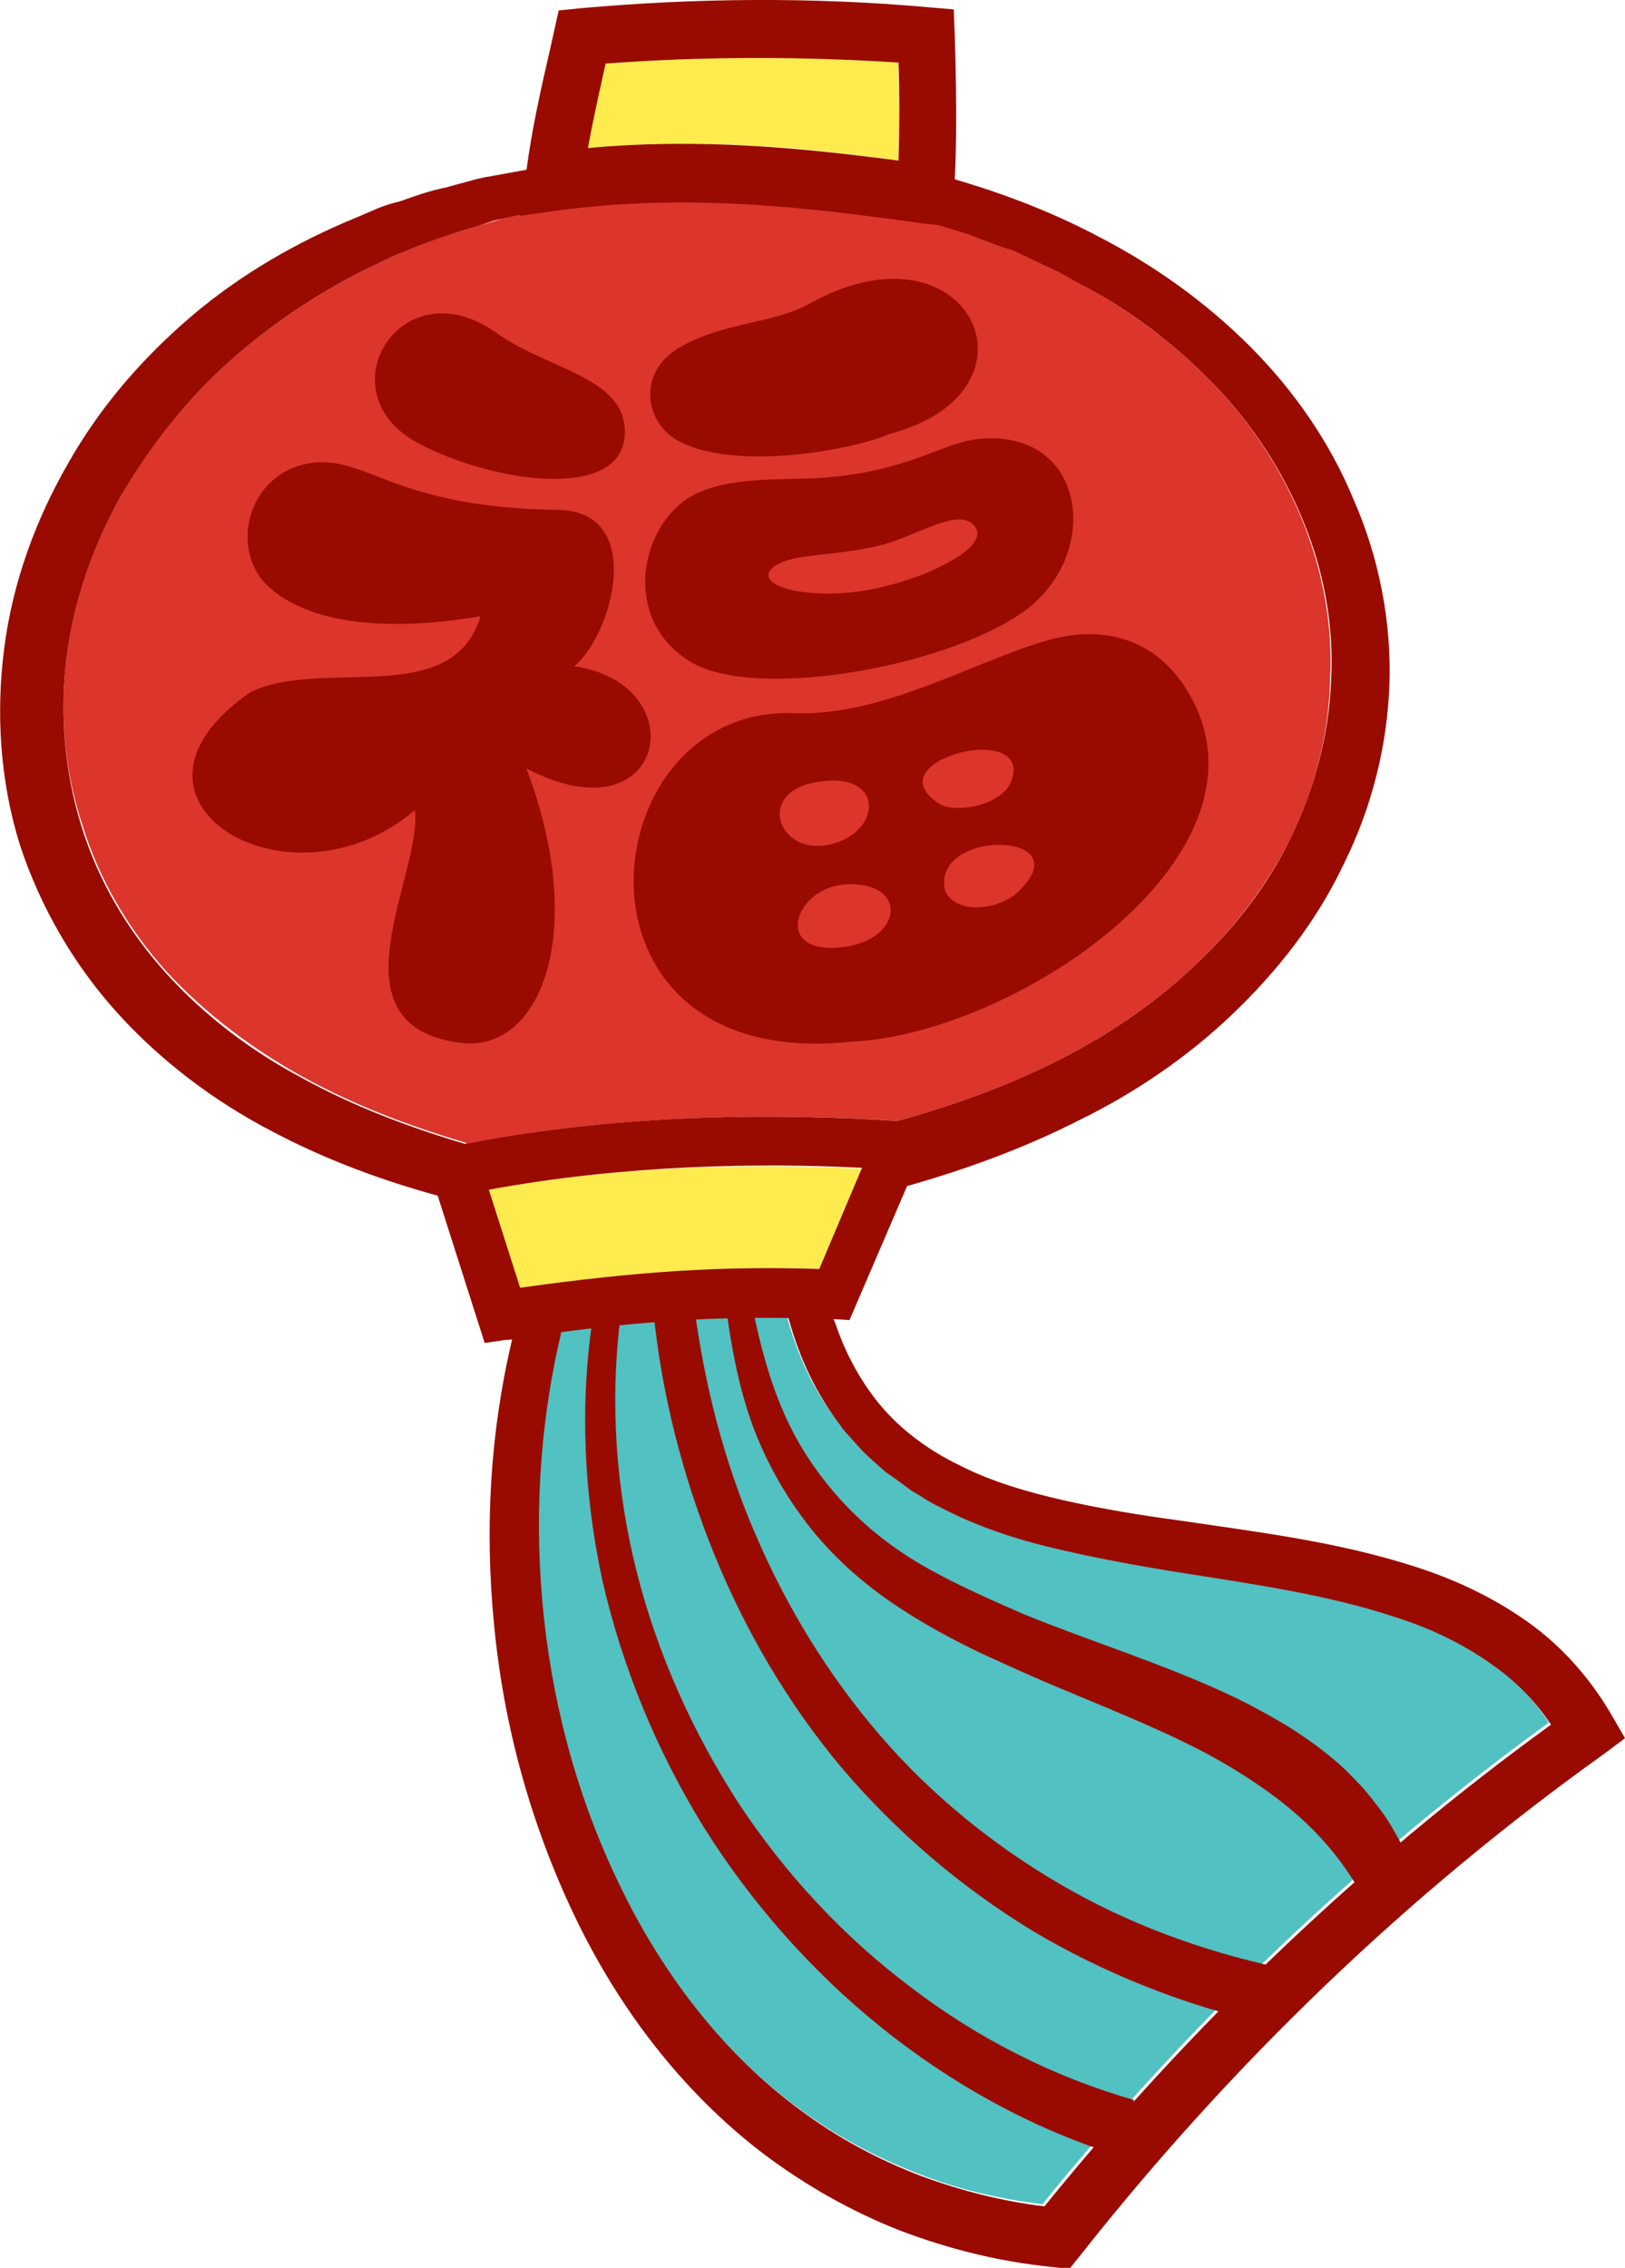 <svg xmlns="http://www.w3.org/2000/svg" viewBox="0 0 155.9 217.5"><path d="M86.2 15.4c-9.2-1.3-19-2.2-29.8-1.2.5-2.7 1.1-5.4 1.7-8.1 9.3-.7 18.7-.7 28.1-.1 0 2.5.1 6.3 0 9.4zm-3.5 96.7l-4.1 9.6c-9.2-.3-17.3.2-28.7 1.8l-3-9.4c13-2.4 26.1-2.5 35.8-2z" fill="#ffeb4d"/><path d="M123.8 80.4c-2.3 4.7-5.7 9-9.6 12.6-3.9 3.6-8.4 6.6-13.3 9-4.7 2.3-9.7 4.1-14.8 5.5-10.6-.7-26.1-.8-41.3 2.2 0 0-.1 0-.1-.1-5.4-1.6-10.7-3.6-15.6-6.3-4.9-2.7-9.4-6.1-13.1-10.1-3.7-4.1-6.5-8.9-8.1-14.1C6.2 74 5.7 68.4 6.4 63c.7-5.5 2.6-10.8 5.3-15.6 2.7-4.8 6.3-9.2 10.5-12.9 4.2-3.7 8.9-6.8 14-9.2l1.9-.9c.6-.3 1.3-.5 2-.8 1.3-.5 2.6-1.1 4-1.4l2-.6c.7-.2 1.3-.4 2-.6l1.7-.4 3.5-.5c12.7-1.7 24.2-.3 34.9 1.2l1.8.2c.6.2 1.3.4 1.9.6l1 .3 1 .4 1.9.7c.6.2 1.3.5 1.9.7l1.9.9 1.9.9c.6.3 1.2.6 1.8 1 4.8 2.6 9.2 5.8 12.9 9.6 3.7 3.8 6.7 8.3 8.7 13.2 2 4.9 3 10.2 2.7 15.4-.1 5.3-1.5 10.5-3.8 15.2z" fill="#db352c"/><path d="M148.6 165.2c-18.2 13.2-34.5 28.8-48.6 46.2-4-.5-8-1.4-11.8-2.9-4.2-1.6-8.1-3.7-11.7-6.4-7.2-5.3-12.9-12.7-16.9-20.8-4.1-8.1-6.6-17.1-7.6-26.2-1-9.1-.5-18.4 1.6-27.3v-.1c8.3-1.1 14.9-1.5 21.9-1.4 1 3.6 2.6 7.2 5 10.2.3.4.6.8 1 1.2l1 1.1c.7.7 1.5 1.4 2.3 2.1.8.6 1.6 1.2 2.5 1.8.9.5 1.7 1 2.6 1.5 3.6 1.8 7.3 3.1 11.1 4 3.8.9 7.5 1.6 11.3 2.2 7.5 1.2 14.9 2.2 21.7 4.5 3.4 1.2 6.6 2.7 9.3 4.7 2.1 1.6 3.9 3.5 5.3 5.6z" fill="#51c1c2"/><path d="M46.5 113.1c-.4 1.4-1.9 2.3-3.4 1.9-.3-.1-.6-.2-1-.3-5.5-1.5-10.9-3.5-16-6.2-5.4-2.8-10.5-6.6-14.7-11.2C7.2 92.7 3.9 87.1 1.9 81 0 74.9-.4 68.4.4 62.2c.8-6.3 3-12.3 6.1-17.7 3.1-5.5 7.2-10.2 11.9-14.2s10.1-7.1 15.7-9.4l2.1-.9c.7-.3 1.4-.5 2.2-.7 1.4-.5 2.8-1 4.3-1.3l2.2-.6c.7-.2 1.5-.4 2.2-.5l3.3-.6c.4-.1.7-.2 1.1-.2 1-.2 2.1.4 2.3 1.4.2.9-.3 1.8-1.1 2.2l-.5.2c-.7.3-1.4.5-2 .6l-.3.1-1.8.4c-.7.1-1.4.4-2 .6l-2 .6c-1.4.4-2.7.9-4 1.4-.7.3-1.3.5-2 .8l-1.9.9c-5.1 2.4-9.8 5.5-14 9.2-4.2 3.7-7.7 8.1-10.5 12.9C9 52.2 7.1 57.5 6.4 63c-.7 5.4-.2 11 1.4 16.2 1.6 5.2 4.4 10 8.1 14.1 3.7 4.1 8.2 7.5 13.1 10.1 4.9 2.7 10.2 4.7 15.6 6.3.1 0 .1 0 .1.1 1.4.4 2.2 1.9 1.8 3.3zm82.4-30.2c-2.6 5.5-6.4 10.3-10.7 14.4-4.3 4.1-9.3 7.5-14.6 10.1-5.3 2.7-10.8 4.7-16.4 6.3-1.7.5-3.4-.5-3.9-2.2-.5-1.7.5-3.4 2.2-3.9h.1c.2 0 .3-.1.5-.1 5.1-1.4 10.1-3.2 14.8-5.5 4.9-2.4 9.4-5.4 13.3-9 3.9-3.6 7.3-7.8 9.6-12.6 2.3-4.7 3.7-9.9 3.9-15.1.3-5.3-.7-10.6-2.7-15.4-2-4.9-5-9.4-8.7-13.2-3.7-3.8-8.1-7.1-12.9-9.6-.6-.3-1.2-.7-1.8-1l-1.9-.9-1.9-.9c-.6-.3-1.3-.5-1.9-.7l-1.9-.7-1-.4-1-.3c-.6-.2-1.3-.4-1.9-.6-.7-.2-1.3-.5-1.9-.8l-.5-.2c-1.1-.6-1.5-1.9-.9-3 .5-.9 1.6-1.4 2.5-1.1.8.2 1.6.4 2.3.7 4.8 1.4 9.5 3.2 14 5.6 5.2 2.7 10.1 6.2 14.3 10.4 4.2 4.2 7.7 9.2 10 14.8 2.4 5.5 3.6 11.6 3.4 17.6-.2 5.9-1.7 11.9-4.4 17.3z" fill="#990b00"/><path d="M91.5 18.9c.1-.6.1-1.2.1-1.8.3-5.4 0-13.4 0-13.7L91.5.9 89.1.7C78-.3 66.7-.2 55.6.8l-2 .2-.8 3.6c-.9 3.9-1.8 7.9-2.3 11.8 0 .2-.1.5-.1.7l-.5 3.6 3.5-.5c12.7-1.7 24.2-.3 34.9 1.2l1.8.2 1.1.2.3-2.9zm-35.1-4.7c.5-2.7 1.1-5.4 1.7-8.1 9.3-.7 18.7-.7 28.1-.1.1 2.4.1 6.2 0 9.4-9.2-1.2-19-2.2-29.8-1.2zm30 93.3H86c-10.6-.7-26.1-.8-41.3 2.2-.5.1-.9.2-1.4.3l-2.6.5 1.3 4.2 4.5 14.1 2-.3h.3c1.6-.2 3.2-.5 4.7-.7 8.3-1.1 14.9-1.5 21.9-1.4 1.5 0 2.9.1 4.5.1l1.6.1 5.5-12.8 2.6-6-3.2-.3zm-7.8 14.2c-9.2-.3-17.3.2-28.7 1.8l-3-9.4c13-2.4 26-2.6 35.8-2.1l-4.1 9.7z" fill="#990b00"/><g fill="#990b00"><path d="M47.6 31.9c-9.2-6.5-16.7 5.9-7.3 10.7 6.9 3.6 18.8 5.4 19.6-.5.7-5.9-7.2-6.5-12.3-10.2zm5.9 17c-16.2-.2-18.5-5.6-24.2-4.4-5.8 1.3-7.2 8.5-3.5 11.8 4 3.6 11.5 4.3 20.3 2.8-2.7 9-15.3 3.9-22.1 7.3C9.1 76.7 27.7 88 39.8 77.7c.8 6-8.5 20.6 4.3 22.3 7.7 1.1 12.4-10.5 6.4-26.3 13.4 7 16.3-8.1 4.6-9.8 3.7-3.1 6.9-14.9-1.6-15zm24.2-19.8c-3.6 2-7.9 1.7-12.3 4.1-4.4 2.4-3.6 7.5-.1 9.2 5.6 2.8 16.7.7 20.1-.8 15.5-4.1 7.6-21-7.7-12.5z"/><path d="M93.9 42.1c-3.8.4-7.2 3.5-16.6 3.8-4.2.1-9.1 0-12 2.4-4.2 3.5-5.2 11.5 1 15.2 6.4 3.8 25.5.3 32.5-5.3 6.9-5.6 5.2-17.1-4.9-16.1zm-5.4 13c-3.4 1.3-7.6 2.3-12 1.6-3.9-.7-3.5-2.5 0-3.2 2-.4 6.1-.5 9.3-1.6 3.3-1.2 6.6-3.2 7.8-1.3 1 1.6-2.6 3.5-5.1 4.5z"/><path d="M114.5 67.3c-3-5.9-8.4-7.6-14.3-5.8-7.1 2.1-15.5 7.2-24 6.9-19.7-.8-23.2 34.6 5.5 31.5 15.4-.7 40.5-17.3 32.8-32.6zm-36.6 7.8c7.3-1.6 6.9 5.2 1.1 6-4.4.5-6.2-4.9-1.1-6zM80 90.9c-5.8.2-3.6-5.9 1.3-6.1 6.2-.2 5.2 5.9-1.3 6.1zm10.3-13.7c-7-4.2 9.1-8.3 6.7-2.2-.9 2.1-4.8 3-6.7 2.2zm7.2 8.5c-1.8 1.5-5.6 2.1-6.8-.2-1.6-6.1 13.5-5.9 6.8.2z"/></g><path d="M155.9 166.7l-2 1.5c-18.9 13.5-35.7 29.7-50.1 47.9l-1.2 1.5-1.8-.2c-4.9-.5-9.8-1.7-14.5-3.5-4.6-1.8-9-4.3-13-7.3-7.9-6-14-14.1-18.2-22.9-4.2-8.8-6.8-18.3-7.7-27.9-.9-9.1-.4-18.3 1.7-27.2.1-.6.3-1.1.4-1.7.3-1.2 1.5-1.9 2.7-1.6 1.2.3 1.9 1.4 1.6 2.6v.1c-2.1 8.9-2.6 18.2-1.6 27.3 1 9.1 3.5 18 7.6 26.2 4 8.1 9.7 15.5 16.9 20.8 3.6 2.7 7.5 4.8 11.7 6.4 3.8 1.4 7.7 2.4 11.8 2.9 14.1-17.4 30.4-33 48.6-46.2-1.4-2.1-3.2-4-5.3-5.5-2.7-2-5.9-3.6-9.3-4.7-6.8-2.3-14.2-3.3-21.7-4.5-3.7-.6-7.5-1.3-11.3-2.2-3.8-.9-7.5-2.1-11.1-4-.9-.4-1.7-1-2.6-1.5-.8-.6-1.6-1.2-2.5-1.8-.8-.7-1.5-1.3-2.3-2.1l-1-1.1c-.3-.4-.7-.7-1-1.2-2.4-3.1-4-6.6-5-10.2-.1-.2-.1-.4-.2-.6-.3-1.1.4-2.3 1.5-2.5 1.1-.3 2.2.4 2.5 1.5.2.6.3 1.2.6 1.8.9 2.7 2.2 5.2 3.9 7.4 2.1 2.7 4.9 4.8 8 6.3 3.1 1.6 6.6 2.6 10.1 3.4 3.6.8 7.2 1.4 10.9 1.9 7.4 1.1 15.1 2 22.6 4.4 3.8 1.2 7.5 2.9 10.9 5.3 3.4 2.4 6.2 5.6 8.3 9.3l1.1 1.9z" fill="#990b00"/><path d="M59.5 126.5c-1 8.1-.4 16.4 1.6 24.3 2 7.9 5.4 15.4 9.8 22.2 4.5 6.8 10.1 12.8 16.5 17.6 6.4 4.9 13.7 8.6 21.4 10.8l-1.6 5.3c-8.3-2.6-16-6.9-22.7-12.3-6.7-5.4-12.5-12-17-19.2-4.5-7.3-7.8-15.3-9.7-23.6-1.8-8.3-2.2-17-.9-25.4l2.6.3z" fill="#990b00"/><path d="M66.6 125.3c1 7.6 2.9 15 5.9 21.9 3 7 7 13.5 11.9 19.2 4.9 5.7 10.8 10.5 17.3 14.3 6.5 3.8 13.6 6.4 21 8l-1.2 5.4c-7.9-1.8-15.5-4.8-22.4-8.9-6.9-4.2-13.1-9.5-18.3-15.6-5.2-6.2-9.3-13.2-12.3-20.6-3-7.4-5-15.2-5.8-23.1l3.9-.6z" fill="#990b00"/><path d="M72.2 125.4c.7 3.5 1.6 6.9 3 10.1 1.4 3.2 3.3 6 5.6 8.5s5 4.6 8 6.3c3 1.7 6.2 3.1 9.4 4.5 6.6 2.7 13.6 4.8 20.5 8.1 3.4 1.7 6.9 3.7 9.9 6.4.8.7 1.4 1.4 2.1 2.1.7.8 1.3 1.6 1.9 2.4.6.8 1.1 1.7 1.6 2.6.5.9.9 1.8 1.3 2.7l-4.8 2.7c-1.6-2.9-3.7-5.5-6.2-7.7s-5.4-4.1-8.5-5.8c-6.2-3.3-13.1-5.7-19.8-8.8-3.4-1.5-6.7-3.2-9.9-5.3-3.2-2.1-6.1-4.6-8.5-7.6-2.4-3-4.3-6.4-5.6-9.9-1.3-3.6-2-7.3-2.5-11l2.5-.3z" fill="#990b00"/></svg>